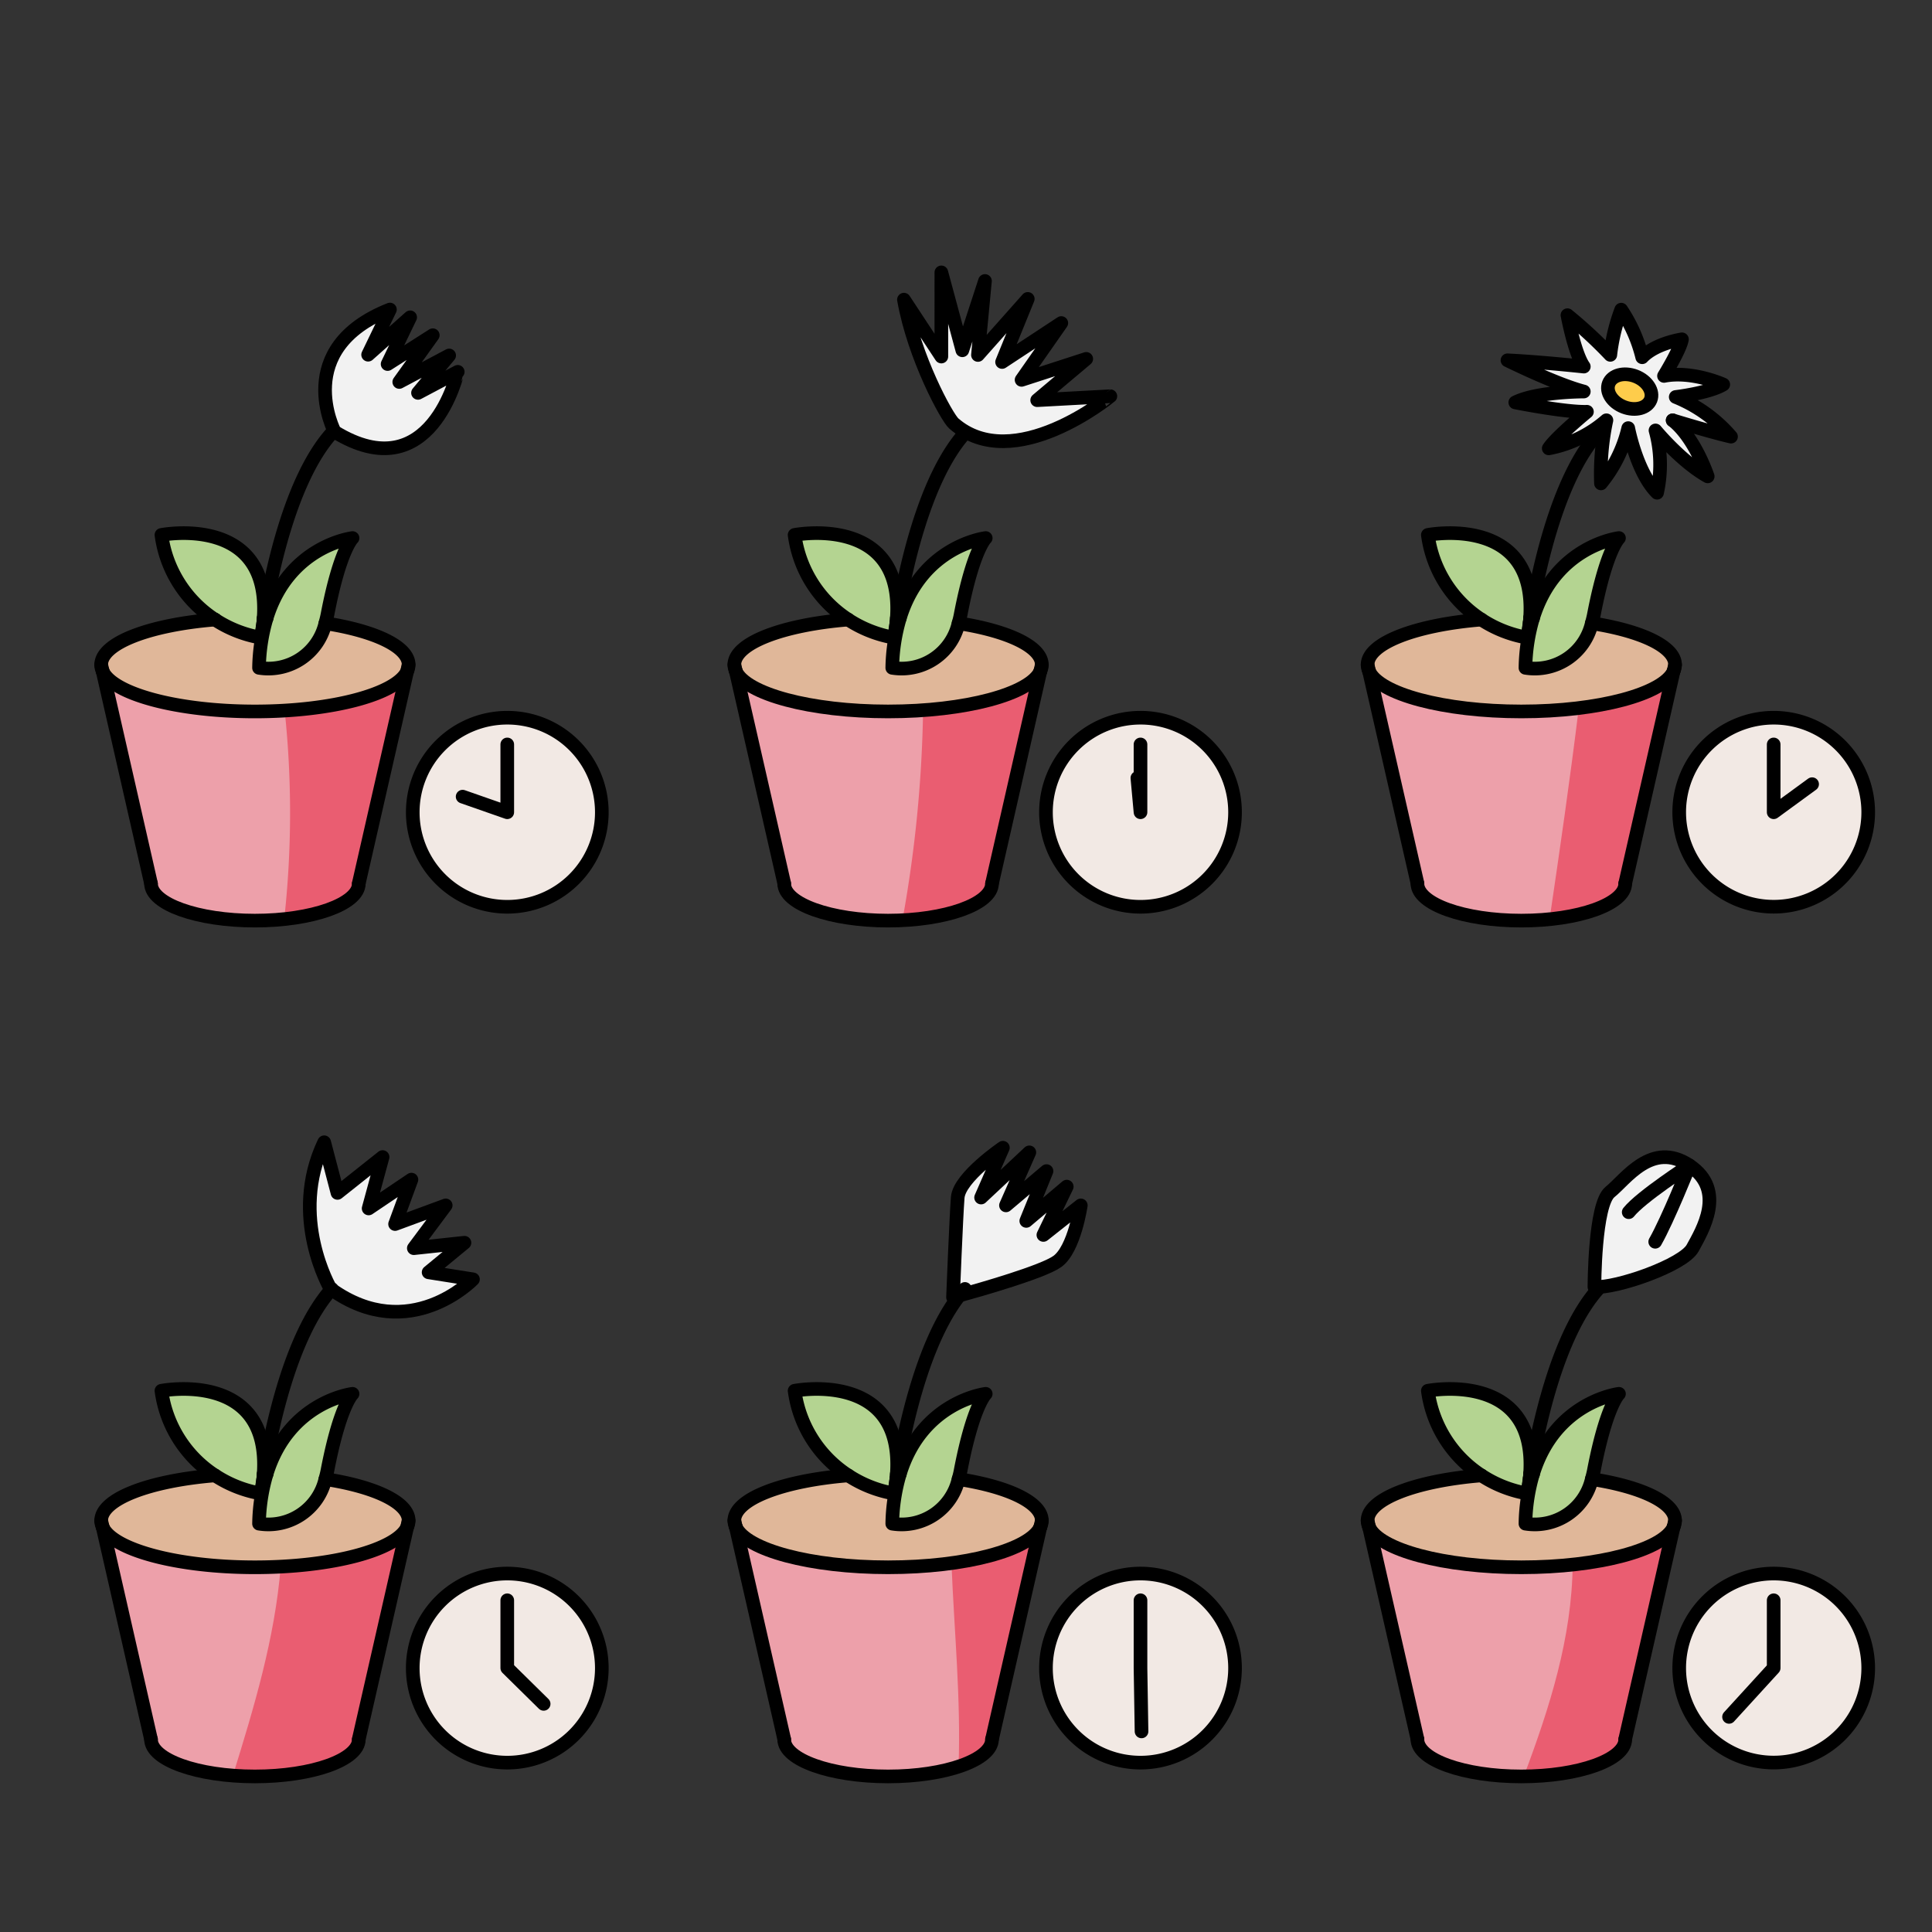 <svg id="Layer_1" data-name="Layer 1" xmlns="http://www.w3.org/2000/svg" width="100mm" height="100mm" viewBox="0 0 283.465 283.465">
  <rect x="0" y="0" width="283.465" height="283.465" fill="#333333" stroke="none"/>
  <g>
    <g>
      <path d="M48.626,189.174c-.05-.03-.09-.07-.14-.1,0,0-6.17-10.51-.92-21.48l1.95,7.43,6.62-5.26-2.05,7.54,6.28-4.23-2.4,6.52,7.43-2.74-4.68,6.28,7.43-.8-5.26,4.34,6.51,1.03S60.106,197.344,48.626,189.174Z" fill="#f2f2f2"/>
      <path d="M247.886,170.994c5.48,3.66,1.83,9.6.46,12.12s-11.21,5.94-14.41,5.71c0,0,0-12.11,2.29-13.94S242.356,167.3,247.886,170.994Z" fill="#f2f2f2"/>
      <path d="M140.766,190.074c-.59.17-.94.26-.94.26s.46-11.66.69-14.63,6.63-7.31,6.63-7.31l-3.2,7.31,7.08-6.63-3.43,7.78,5.95-5.03-2.97,7.31,5.94-5.03-3.43,7.09,5.49-4.34s-.92,6.4-3.43,8.22C153.046,186.6,143.766,189.244,140.766,190.074Z" fill="#f2f2f2"/>
      <path d="M260.236,105.3a13.865,13.865,0,1,1-13.86,13.87A13.87,13.87,0,0,1,260.236,105.3Z" fill="#f2e9e4"/>
      <path d="M260.236,230.874a13.865,13.865,0,1,1-13.86,13.86A13.868,13.868,0,0,1,260.236,230.874Z" fill="#f2e9e4"/>
      <path d="M245.426,61.674c3.31,2.64,5.13,8.22,5.13,8.22-3.89-2.17-7.66-6.74-7.66-6.74a19.01,19.01,0,0,1,.23,9.14c-2.98-2.97-4.23-9.48-4.23-9.48a20.017,20.017,0,0,1-4,8.11,37.407,37.407,0,0,1,.8-9.26,17.9,17.9,0,0,1-8.46,4.12c1.03-1.6,5.6-5.37,5.6-5.37-3.09.11-10.51-1.37-10.51-1.37,3.2-1.6,10.05-1.6,10.05-1.6-4-1.03-11.2-4.58-11.2-4.58,4.8.23,11.2.92,11.2.92-1.37-1.94-2.4-7.54-2.4-7.54a66.581,66.581,0,0,1,6.29,5.82,27.7,27.7,0,0,1,1.6-6.63,21.88,21.88,0,0,1,3.08,6.98c1.95-2.06,5.83-2.63,5.83-2.63-.23,1.48-2.63,5.37-2.63,5.37,4.12-.8,8.69,1.26,8.69,1.26-2.06,1.25-6.97,1.83-6.97,1.83a21.231,21.231,0,0,1,8.11,5.82C251.1,63.4,245.756,61.774,245.426,61.674Zm-3.24-3.02c.48-1.23-.51-2.77-2.2-3.44s-3.47-.19-3.95,1.05.5,2.78,2.2,3.44S241.7,59.894,242.186,58.654Z" fill="#f2f2f2"/>
      <path d="M245.766,97.534l-.22.95v.01c-1.53,3.32-10.94,5.89-22.34,5.89s-20.81-2.57-22.33-5.89v-.01l-.22-.95c0-3.18,7.08-5.85,16.69-6.63a17.79,17.79,0,0,0,6.78,2.66s.01-.05.02-.14c.14-.74.23-1.45.3-2.12a.22.22,0,0,1,.01-.08c.02-.17.05-.35.08-.54h.01c.13,0,.25,0,.38.01a27.006,27.006,0,0,0-1.11,7.29,8.579,8.579,0,0,0,9.73-6.54h.01C240.816,92.574,245.766,94.874,245.766,97.534Z" fill="#e0b799"/>
      <path d="M245.766,223.1l-.22.95v.01c-1.53,3.32-10.94,5.89-22.34,5.89s-20.81-2.57-22.33-5.89v-.01l-.22-.95c0-3.18,7.08-5.85,16.69-6.63h.01a17.778,17.778,0,0,0,6.77,2.66s.01-.05.02-.14c.14-.74.23-1.45.3-2.12a.22.22,0,0,1,.01-.08c.02-.17.05-.35.08-.54h.01c.13,0,.25,0,.38.01a27.006,27.006,0,0,0-1.11,7.29,8.579,8.579,0,0,0,9.73-6.54h.01C240.816,218.134,245.766,220.444,245.766,223.1Z" fill="#e0b799"/>
      <path d="M207.976,129.634l-7.1-31.14c1.52,3.32,10.94,5.89,22.33,5.89s20.81-2.57,22.34-5.89l-7.1,31.15h.01c-.02,3-6.84,5.43-15.25,5.43s-15.24-2.44-15.24-5.44Z" fill="#eda0aa"/>
      <path d="M245.546,224.064l-7.1,31.14h.01c0,3-6.83,5.44-15.25,5.44s-15.24-2.44-15.24-5.44h.01l-7.1-31.14c1.52,3.32,10.94,5.89,22.33,5.89S244.016,227.384,245.546,224.064Z" fill="#eda0aa"/>
      <path d="M239.986,55.214c1.69.67,2.68,2.21,2.2,3.44s-2.25,1.71-3.95,1.05-2.68-2.2-2.2-3.44S238.286,54.554,239.986,55.214Z" fill="#fecc4b"/>
      <path d="M224.926,90.694c3.28-10.68,12.61-11.75,12.61-11.75s-1.83,1.67-3.66,11.12c-.09.49-.21.95-.33,1.38a8.579,8.579,0,0,1-9.73,6.54A27.006,27.006,0,0,1,224.926,90.694Z" fill="#b4d491"/>
      <path d="M224.926,216.264c3.28-10.68,12.61-11.76,12.61-11.76s-1.83,1.68-3.66,11.13c-.09.49-.21.95-.33,1.38a8.579,8.579,0,0,1-9.73,6.54A27.006,27.006,0,0,1,224.926,216.264Z" fill="#b4d491"/>
      <path d="M217.346,90.9a17.57,17.57,0,0,1-7.85-12.42s16.05-3.13,15,12.2c-.01.18-.03.36-.04.54a.22.22,0,0,0-.01.08c-.17,1.09-.27,1.83-.3,2.12-.01.09-.02.14-.02.14A17.79,17.79,0,0,1,217.346,90.9Z" fill="#b4d491"/>
      <path d="M224.5,216.254c-.01.18-.03.36-.04.54a.22.22,0,0,0-.01.08c-.17,1.08-.27,1.83-.3,2.12-.01.09-.02.14-.02.14a17.778,17.778,0,0,1-6.77-2.66h-.01a17.57,17.57,0,0,1-7.85-12.42S225.546,200.924,224.5,216.254Z" fill="#b4d491"/>
      <path d="M167.336,105.3a13.865,13.865,0,1,1-13.87,13.87A13.87,13.87,0,0,1,167.336,105.3Z" fill="#f2e9e4"/>
      <path d="M167.336,230.874a13.865,13.865,0,1,1-13.87,13.86A13.868,13.868,0,0,1,167.336,230.874Z" fill="#f2e9e4"/>
      <path d="M152.176,58.714l10.74-.58s-14.17,11.66-22.97,4c-1.01-.87-5.83-9.71-7.32-18.17l5.49,8.35V39.964l3.08,11.43,3.32-10.17-1.03,10.86,7.31-8.23-3.77,9.26,8.69-5.72-5.83,8.34,9.49-3.08Z" fill="#f2f2f2"/>
      <path d="M152.856,97.534l-.22.95v.01c-1.52,3.32-10.94,5.89-22.34,5.89s-20.8-2.57-22.33-5.89v-.01l-.22-.95c0-3.18,7.08-5.85,16.69-6.63a17.85,17.85,0,0,0,6.78,2.66s.01-.05.02-.14c.14-.74.23-1.45.3-2.12a.22.22,0,0,1,.01-.08c.02-.17.05-.35.08-.54h.02c.13,0,.26,0,.38.01a27.006,27.006,0,0,0-1.11,7.29,8.567,8.567,0,0,0,9.72-6.54h.01C147.906,92.574,152.856,94.874,152.856,97.534Z" fill="#e0b799"/>
      <path d="M152.856,223.1l-.22.95v.01c-1.52,3.32-10.94,5.89-22.34,5.89s-20.8-2.57-22.33-5.89v-.01l-.22-.95c0-3.18,7.08-5.85,16.69-6.63h.01a17.778,17.778,0,0,0,6.77,2.66s.01-.05.02-.14c.14-.74.23-1.45.3-2.12a.22.22,0,0,1,.01-.08c.02-.17.05-.35.08-.54h.02c.13,0,.26,0,.38.01a27.006,27.006,0,0,0-1.11,7.29,8.567,8.567,0,0,0,9.72-6.54h.01C147.906,218.134,152.856,220.444,152.856,223.1Z" fill="#e0b799"/>
      <path d="M115.066,129.634l-7.1-31.14c1.53,3.32,10.94,5.89,22.33,5.89s20.82-2.57,22.34-5.89l-7.09,31.14v.01c-.02,3-6.83,5.43-15.25,5.43s-15.24-2.44-15.24-5.44Z" fill="#eda0aa"/>
      <path d="M152.636,224.064l-7.09,31.14c0,3-6.82,5.44-15.25,5.44-8.41,0-15.24-2.44-15.24-5.44h.01l-7.1-31.14c1.53,3.32,10.94,5.89,22.33,5.89S151.116,227.384,152.636,224.064Z" fill="#eda0aa"/>
      <path d="M144.626,78.944s-1.83,1.67-3.66,11.12a12.7,12.7,0,0,1-.33,1.38,8.567,8.567,0,0,1-9.72,6.54,27.006,27.006,0,0,1,1.11-7.29C135.3,80.014,144.626,78.944,144.626,78.944Z" fill="#b4d491"/>
      <path d="M144.626,204.5s-1.83,1.68-3.66,11.13a12.7,12.7,0,0,1-.33,1.38,8.567,8.567,0,0,1-9.72,6.54,27.006,27.006,0,0,1,1.11-7.29C135.3,205.584,144.626,204.5,144.626,204.5Z" fill="#b4d491"/>
      <path d="M124.436,90.9a17.57,17.57,0,0,1-7.85-12.42s16.05-3.13,15,12.2c-.01.18-.03.36-.04.54a.22.22,0,0,0-.01.08c-.17,1.09-.27,1.83-.3,2.12-.01.09-.02.14-.02.14A17.85,17.85,0,0,1,124.436,90.9Z" fill="#b4d491"/>
      <path d="M131.586,216.254c-.01.18-.03.36-.04.54a.22.22,0,0,0-.01.08c-.17,1.08-.27,1.83-.3,2.12-.01.09-.02.14-.02.14a17.778,17.778,0,0,1-6.77-2.66h-.01a17.57,17.57,0,0,1-7.85-12.42S132.636,200.924,131.586,216.254Z" fill="#b4d491"/>
      <path d="M74.426,105.3a13.865,13.865,0,1,1-13.87,13.87A13.87,13.87,0,0,1,74.426,105.3Z" fill="#f2e9e4"/>
      <path d="M74.426,230.874a13.865,13.865,0,1,1-13.87,13.86A13.868,13.868,0,0,1,74.426,230.874Z" fill="#f2e9e4"/>
      <path d="M61.326,57.644l5.83-3.09s-3.89,17.49-18.06,8.8c0,0-6.4-12.23,8.11-17.94l-3.2,6.63,6.17-5.49-3.31,6.86,6.63-4.23-4.92,6.86,7.32-3.89Z" fill="#f2f2f2"/>
      <path d="M59.726,98.524c-1.58,3.31-10.96,5.86-22.33,5.86-11.39,0-20.81-2.57-22.33-5.89v-.01l-.22-.95c0-3.18,7.08-5.85,16.68-6.63h.01a17.79,17.79,0,0,0,6.78,2.66s.01-.05.02-.14c.14-.74.23-1.45.3-2.12a.22.22,0,0,1,.01-.08c.02-.17.05-.35.08-.54h.01c.13,0,.25,0,.38.01a27.006,27.006,0,0,0-1.11,7.29,8.579,8.579,0,0,0,9.73-6.54h.01c7.26,1.13,12.21,3.43,12.21,6.09a2.394,2.394,0,0,1-.22.96C59.736,98.5,59.726,98.514,59.726,98.524Z" fill="#e0b799"/>
      <path d="M59.726,224.094c-1.58,3.31-10.96,5.86-22.33,5.86-11.39,0-20.81-2.57-22.33-5.89v-.01l-.22-.95c0-3.18,7.08-5.85,16.68-6.63h.02a17.778,17.778,0,0,0,6.77,2.66s.01-.05.02-.14c.14-.74.23-1.45.3-2.12a.22.22,0,0,1,.01-.08c.02-.17.05-.35.08-.54h.01c.13,0,.25,0,.38.01a27.006,27.006,0,0,0-1.11,7.29,8.579,8.579,0,0,0,9.73-6.54h.01c7.26,1.12,12.21,3.43,12.21,6.09a2.394,2.394,0,0,1-.22.96C59.736,224.074,59.726,224.084,59.726,224.094Z" fill="#e0b799"/>
      <path d="M59.726,98.524l-7.09,31.12h.01c-.02,3-6.84,5.43-15.25,5.43s-15.22-2.43-15.24-5.43v-.01l-7.09-31.14c1.52,3.32,10.94,5.89,22.33,5.89C48.766,104.384,58.146,101.834,59.726,98.524Z" fill="#eda0aa"/>
      <path d="M59.726,224.094l-7.09,31.11h.01c0,3-6.83,5.44-15.25,5.44s-15.24-2.44-15.24-5.44l-7.09-31.14c1.52,3.32,10.94,5.89,22.33,5.89C48.766,229.954,58.146,227.4,59.726,224.094Z" fill="#eda0aa"/>
      <path d="M39.116,90.694c3.28-10.68,12.61-11.75,12.61-11.75s-1.83,1.67-3.66,11.12c-.09.49-.21.95-.33,1.38a8.579,8.579,0,0,1-9.73,6.54A27.006,27.006,0,0,1,39.116,90.694Z" fill="#b4d491"/>
      <path d="M39.116,216.264c3.28-10.68,12.61-11.76,12.61-11.76s-1.83,1.68-3.66,11.13c-.09.49-.21.95-.33,1.38a8.579,8.579,0,0,1-9.73,6.54A27.006,27.006,0,0,1,39.116,216.264Z" fill="#b4d491"/>
      <path d="M38.686,90.684c-.01.18-.03.36-.04.54a.22.22,0,0,0-.01.08c-.17,1.09-.27,1.83-.3,2.12-.01.09-.02.14-.02.14a17.79,17.79,0,0,1-6.78-2.66h-.01a17.584,17.584,0,0,1-7.84-12.42S39.736,75.354,38.686,90.684Z" fill="#b4d491"/>
      <path d="M38.686,216.254c-.01.18-.03.36-.04.54a.22.22,0,0,0-.01.08c-.17,1.08-.27,1.83-.3,2.12-.01.09-.02.14-.02.14a17.778,17.778,0,0,1-6.77-2.66h-.01a17.57,17.57,0,0,1-7.85-12.42S39.736,200.924,38.686,216.254Z" fill="#b4d491"/>
    </g>
    <g>
      <path d="M48.626,189.174c-.05-.03-.09-.07-.14-.1,0,0-6.17-10.51-.92-21.48l1.95,7.43,6.62-5.26-2.05,7.54,6.28-4.23-2.4,6.52,7.43-2.74-4.68,6.28,7.43-.8-5.26,4.34,6.51,1.03S60.106,197.344,48.626,189.174Z" fill="#f2f2f2"/>
      <path d="M247.886,170.994c5.48,3.66,1.83,9.6.46,12.12s-11.21,5.94-14.41,5.71c0,0,0-12.11,2.29-13.94S242.356,167.3,247.886,170.994Z" fill="#f2f2f2"/>
      <path d="M140.766,190.074c-.59.17-.94.26-.94.26s.46-11.66.69-14.63,6.63-7.31,6.63-7.31l-3.2,7.31,7.08-6.63-3.43,7.78,5.95-5.03-2.97,7.31,5.94-5.03-3.43,7.09,5.49-4.34s-.92,6.4-3.43,8.22C153.046,186.6,143.766,189.244,140.766,190.074Z" fill="#f2f2f2"/>
      <path d="M260.236,105.3a13.865,13.865,0,1,1-13.86,13.87A13.87,13.87,0,0,1,260.236,105.3Z" fill="#f2e9e4"/>
      <path d="M260.236,230.874a13.865,13.865,0,1,1-13.86,13.86A13.868,13.868,0,0,1,260.236,230.874Z" fill="#f2e9e4"/>
      <path d="M245.426,61.674c3.31,2.64,5.13,8.22,5.13,8.22-3.89-2.17-7.66-6.74-7.66-6.74a19.01,19.01,0,0,1,.23,9.14c-2.98-2.97-4.23-9.48-4.23-9.48a20.017,20.017,0,0,1-4,8.11,37.407,37.407,0,0,1,.8-9.26,17.9,17.9,0,0,1-8.46,4.12c1.03-1.6,5.6-5.37,5.6-5.37-3.09.11-10.51-1.37-10.51-1.37,3.2-1.6,10.05-1.6,10.05-1.6-4-1.03-11.2-4.58-11.2-4.58,4.8.23,11.2.92,11.2.92-1.37-1.94-2.4-7.54-2.4-7.54a66.581,66.581,0,0,1,6.29,5.82,27.7,27.7,0,0,1,1.6-6.63,21.88,21.88,0,0,1,3.08,6.98c1.95-2.06,5.83-2.63,5.83-2.63-.23,1.48-2.63,5.37-2.63,5.37,4.12-.8,8.69,1.26,8.69,1.26-2.06,1.25-6.97,1.83-6.97,1.83a21.231,21.231,0,0,1,8.11,5.82C251.1,63.4,245.756,61.774,245.426,61.674Zm-3.24-3.02c.48-1.23-.51-2.77-2.2-3.44s-3.47-.19-3.95,1.05.5,2.78,2.2,3.44S241.7,59.894,242.186,58.654Z" fill="#f2f2f2"/>
      <path d="M245.766,97.534l-.22.95v.01c-1.53,3.32-10.94,5.89-22.34,5.89s-20.81-2.57-22.33-5.89v-.01l-.22-.95c0-3.18,7.08-5.85,16.69-6.63a17.79,17.79,0,0,0,6.78,2.66s.01-.05.02-.14c.14-.74.23-1.45.3-2.12a.22.22,0,0,1,.01-.08c.02-.17.05-.35.08-.54h.01c.13,0,.25,0,.38.01a27.006,27.006,0,0,0-1.11,7.29,8.579,8.579,0,0,0,9.73-6.54h.01C240.816,92.574,245.766,94.874,245.766,97.534Z" fill="#e0b799"/>
      <path d="M245.766,223.1l-.22.95v.01c-1.53,3.32-10.94,5.89-22.34,5.89s-20.81-2.57-22.33-5.89v-.01l-.22-.95c0-3.18,7.08-5.85,16.69-6.63h.01a17.778,17.778,0,0,0,6.77,2.66s.01-.05.02-.14c.14-.74.23-1.45.3-2.12a.22.22,0,0,1,.01-.08c.02-.17.05-.35.08-.54h.01c.13,0,.25,0,.38.01a27.006,27.006,0,0,0-1.11,7.29,8.579,8.579,0,0,0,9.73-6.54h.01C240.816,218.134,245.766,220.444,245.766,223.1Z" fill="#e0b799"/>
      <path d="M223.206,104.384c-11.39,0-20.811-2.57-22.331-5.89l7.1,31.14h-.01c0,3,6.82,5.44,15.24,5.44a41.444,41.444,0,0,0,4.148-.209c1.528-10.327,3.02-20.654,4.284-30.981A69.572,69.572,0,0,1,223.206,104.384Z" fill="#eda0aa"/>
      <path d="M245.546,98.494c-1.13,2.451-6.56,4.489-13.908,5.39-1.264,10.327-2.756,20.654-4.284,30.981,6.392-.645,11.085-2.735,11.1-5.221h-.01Z" fill="#ea5d71"/>
      <path d="M223.206,229.954c-11.39,0-20.811-2.57-22.331-5.89l7.1,31.14h-.01c0,3,6.82,5.44,15.24,5.44.123,0,.242-.006.364-.007,3.827-10.163,7.063-20.346,7.179-31.082A70.475,70.475,0,0,1,223.206,229.954Z" fill="#eda0aa"/>
      <path d="M245.546,224.064c-1.175,2.548-7,4.65-14.8,5.491-.116,10.736-3.352,20.919-7.179,31.082,8.25-.07,14.886-2.477,14.886-5.433h-.01Z" fill="#ea5d71"/>
      <path d="M239.986,55.214c1.69.67,2.68,2.21,2.2,3.44s-2.25,1.71-3.95,1.05-2.68-2.2-2.2-3.44S238.286,54.554,239.986,55.214Z" fill="#fecc4b"/>
      <path d="M224.926,90.694c3.28-10.68,12.61-11.75,12.61-11.75s-1.83,1.67-3.66,11.12c-.09.49-.21.95-.33,1.38a8.579,8.579,0,0,1-9.73,6.54A27.006,27.006,0,0,1,224.926,90.694Z" fill="#b4d491"/>
      <path d="M224.926,216.264c3.28-10.68,12.61-11.76,12.61-11.76s-1.83,1.68-3.66,11.13c-.09.49-.21.95-.33,1.38a8.579,8.579,0,0,1-9.73,6.54A27.006,27.006,0,0,1,224.926,216.264Z" fill="#b4d491"/>
      <path d="M217.346,90.9a17.57,17.57,0,0,1-7.85-12.42s16.05-3.13,15,12.2c-.01.18-.03.36-.04.54a.22.22,0,0,0-.01.08c-.17,1.09-.27,1.83-.3,2.12-.01.09-.02.14-.02.14A17.79,17.79,0,0,1,217.346,90.9Z" fill="#b4d491"/>
      <path d="M224.5,216.254c-.01.18-.03.36-.04.54a.22.22,0,0,0-.01.08c-.17,1.08-.27,1.83-.3,2.12-.01.09-.02.14-.02.14a17.778,17.778,0,0,1-6.77-2.66h-.01a17.57,17.57,0,0,1-7.85-12.42S225.546,200.924,224.5,216.254Z" fill="#b4d491"/>
      <path d="M167.336,105.3a13.865,13.865,0,1,1-13.87,13.87A13.87,13.87,0,0,1,167.336,105.3Z" fill="#f2e9e4"/>
      <path d="M167.336,230.874a13.865,13.865,0,1,1-13.87,13.86A13.868,13.868,0,0,1,167.336,230.874Z" fill="#f2e9e4"/>
      <path d="M152.176,58.714l10.74-.58s-14.17,11.66-22.97,4c-1.01-.87-5.83-9.71-7.32-18.17l5.49,8.35V39.964l3.08,11.43,3.32-10.17-1.03,10.86,7.31-8.23-3.77,9.26,8.69-5.72-5.83,8.34,9.49-3.08Z" fill="#f2f2f2"/>
      <path d="M152.856,97.534l-.22.95v.01c-1.52,3.32-10.94,5.89-22.34,5.89s-20.8-2.57-22.33-5.89v-.01l-.22-.95c0-3.18,7.08-5.85,16.69-6.63a17.85,17.85,0,0,0,6.78,2.66s.01-.05.02-.14c.14-.74.23-1.45.3-2.12a.22.22,0,0,1,.01-.08c.02-.17.05-.35.08-.54h.02c.13,0,.26,0,.38.01a27.006,27.006,0,0,0-1.11,7.29,8.567,8.567,0,0,0,9.72-6.54h.01C147.906,92.574,152.856,94.874,152.856,97.534Z" fill="#e0b799"/>
      <path d="M152.856,223.1l-.22.95v.01c-1.52,3.32-10.94,5.89-22.34,5.89s-20.8-2.57-22.33-5.89v-.01l-.22-.95c0-3.18,7.08-5.85,16.69-6.63h.01a17.778,17.778,0,0,0,6.77,2.66s.01-.05.02-.14c.14-.74.23-1.45.3-2.12a.22.22,0,0,1,.01-.08c.02-.17.05-.35.08-.54h.02c.13,0,.26,0,.38.01a27.006,27.006,0,0,0-1.11,7.29,8.567,8.567,0,0,0,9.72-6.54h.01C147.906,218.134,152.856,220.444,152.856,223.1Z" fill="#e0b799"/>
      <path d="M135.436,104.2c-1.654.117-3.369.186-5.14.186-11.39,0-20.8-2.57-22.33-5.89l7.1,31.14h-.011c0,3,6.83,5.44,15.241,5.44.716,0,1.415-.024,2.106-.058A187.448,187.448,0,0,0,135.436,104.2Z" fill="#eda0aa"/>
      <path d="M135.436,104.2a187.448,187.448,0,0,1-3.034,30.818c7.418-.366,13.125-2.627,13.144-5.372v-.01l7.089-31.14C151.352,101.3,144.424,103.56,135.436,104.2Z" fill="#ea5d71"/>
      <path d="M139.6,229.339a68.691,68.691,0,0,1-9.306.615c-11.39,0-20.8-2.57-22.33-5.89l7.1,31.14h-.011c0,3,6.83,5.44,15.241,5.44a34.031,34.031,0,0,0,10.349-1.454C141,249.068,140,239.376,139.6,229.339Z" fill="#eda0aa"/>
      <path d="M139.6,229.339c.4,10.037,1.393,19.729,1.043,29.851,3.008-.994,4.9-2.411,4.9-3.986l7.089-31.14C151.559,226.416,146.506,228.387,139.6,229.339Z" fill="#ea5d71"/>
      <path d="M144.626,78.944s-1.83,1.67-3.66,11.12a12.7,12.7,0,0,1-.33,1.38,8.567,8.567,0,0,1-9.72,6.54,27.006,27.006,0,0,1,1.11-7.29C135.3,80.014,144.626,78.944,144.626,78.944Z" fill="#b4d491"/>
      <path d="M144.626,204.5s-1.83,1.68-3.66,11.13a12.7,12.7,0,0,1-.33,1.38,8.567,8.567,0,0,1-9.72,6.54,27.006,27.006,0,0,1,1.11-7.29C135.3,205.584,144.626,204.5,144.626,204.5Z" fill="#b4d491"/>
      <path d="M124.436,90.9a17.57,17.57,0,0,1-7.85-12.42s16.05-3.13,15,12.2c-.01.18-.03.36-.04.54a.22.22,0,0,0-.01.08c-.17,1.09-.27,1.83-.3,2.12-.01.09-.02.14-.02.14A17.85,17.85,0,0,1,124.436,90.9Z" fill="#b4d491"/>
      <path d="M131.586,216.254c-.01.18-.03.36-.04.54a.22.22,0,0,0-.01.08c-.17,1.08-.27,1.83-.3,2.12-.01.09-.02.14-.02.14a17.778,17.778,0,0,1-6.77-2.66h-.01a17.57,17.57,0,0,1-7.85-12.42S132.636,200.924,131.586,216.254Z" fill="#b4d491"/>
      <path d="M74.426,105.3a13.865,13.865,0,1,1-13.87,13.87A13.87,13.87,0,0,1,74.426,105.3Z" fill="#f2e9e4"/>
      <path d="M74.426,230.874a13.865,13.865,0,1,1-13.87,13.86A13.868,13.868,0,0,1,74.426,230.874Z" fill="#f2e9e4"/>
      <path d="M61.326,57.644l5.83-3.09s-3.89,17.49-18.06,8.8c0,0-6.4-12.23,8.11-17.94l-3.2,6.63,6.17-5.49-3.31,6.86,6.63-4.23-4.92,6.86,7.32-3.89Z" fill="#f2f2f2"/>
      <path d="M59.726,98.524c-1.58,3.31-10.96,5.86-22.33,5.86-11.39,0-20.81-2.57-22.33-5.89v-.01l-.22-.95c0-3.18,7.08-5.85,16.68-6.63h.01a17.79,17.79,0,0,0,6.78,2.66s.01-.05.02-.14c.14-.74.23-1.45.3-2.12a.22.22,0,0,1,.01-.08c.02-.17.05-.35.08-.54h.01c.13,0,.25,0,.38.01a27.006,27.006,0,0,0-1.11,7.29,8.579,8.579,0,0,0,9.73-6.54h.01c7.26,1.13,12.21,3.43,12.21,6.09a2.394,2.394,0,0,1-.22.96C59.736,98.5,59.726,98.514,59.726,98.524Z" fill="#e0b799"/>
      <path d="M59.726,224.094c-1.58,3.31-10.96,5.86-22.33,5.86-11.39,0-20.81-2.57-22.33-5.89v-.01l-.22-.95c0-3.18,7.08-5.85,16.68-6.63h.02a17.778,17.778,0,0,0,6.77,2.66s.01-.05.02-.14c.14-.74.23-1.45.3-2.12a.22.22,0,0,1,.01-.08c.02-.17.05-.35.08-.54h.01c.13,0,.25,0,.38.01a27.006,27.006,0,0,0-1.11,7.29,8.579,8.579,0,0,0,9.73-6.54h.01c7.26,1.12,12.21,3.43,12.21,6.09a2.394,2.394,0,0,1-.22.96C59.736,224.074,59.726,224.084,59.726,224.094Z" fill="#e0b799"/>
      <path d="M41.767,104.253c-1.415.084-2.874.131-4.372.131-11.389,0-20.809-2.57-22.329-5.89l7.09,31.14v.01c.02,3,6.83,5.43,15.239,5.43a41.171,41.171,0,0,0,4.306-.224A142.13,142.13,0,0,0,41.767,104.253Z" fill="#eda0aa"/>
      <path d="M59.726,98.524c-1.372,2.874-8.629,5.173-17.959,5.729a142.13,142.13,0,0,1-.066,30.6c6.313-.662,10.928-2.74,10.944-5.206h-.01Z" fill="#ea5d71"/>
      <path d="M37.4,229.954c-11.389,0-20.809-2.57-22.329-5.89l7.09,31.14c0,2.6,5.142,4.784,12.007,5.314,3.11-10.036,6.16-20.1,7.022-30.665C39.952,229.917,38.689,229.954,37.4,229.954Z" fill="#eda0aa"/>
      <path d="M59.726,224.094c-1.4,2.933-8.932,5.266-18.541,5.759-.862,10.56-3.912,20.629-7.022,30.665,1.043.081,2.122.126,3.232.126,8.421,0,15.25-2.44,15.25-5.44h-.01Z" fill="#ea5d71"/>
      <path d="M39.116,90.694c3.28-10.68,12.61-11.75,12.61-11.75s-1.83,1.67-3.66,11.12c-.09.49-.21.95-.33,1.38a8.579,8.579,0,0,1-9.73,6.54A27.006,27.006,0,0,1,39.116,90.694Z" fill="#b4d491"/>
      <path d="M39.116,216.264c3.28-10.68,12.61-11.76,12.61-11.76s-1.83,1.68-3.66,11.13c-.09.49-.21.95-.33,1.38a8.579,8.579,0,0,1-9.73,6.54A27.006,27.006,0,0,1,39.116,216.264Z" fill="#b4d491"/>
      <path d="M38.686,90.684c-.01.18-.03.36-.04.54a.22.22,0,0,0-.01.08c-.17,1.09-.27,1.83-.3,2.12-.01.09-.02.14-.02.14a17.79,17.79,0,0,1-6.78-2.66h-.01a17.584,17.584,0,0,1-7.84-12.42S39.736,75.354,38.686,90.684Z" fill="#b4d491"/>
      <path d="M38.686,216.254c-.01.18-.03.36-.04.54a.22.22,0,0,0-.01.08c-.17,1.08-.27,1.83-.3,2.12-.01.09-.02.14-.02.14a17.778,17.778,0,0,1-6.77-2.66h-.01a17.57,17.57,0,0,1-7.85-12.42S39.736,200.924,38.686,216.254Z" fill="#b4d491"/>
    </g>
    <g>
      <path d="M38.676,216.254h.06c.13,0,.25,0,.38.01h.01" fill="none" stroke="#000" stroke-linecap="round" stroke-linejoin="round" stroke-width="2"/>
      <path d="M15.066,224.054a2.2,2.2,0,0,1-.22-.95c0-3.18,7.08-5.85,16.68-6.63h.01" fill="none" stroke="#000" stroke-linecap="round" stroke-linejoin="round" stroke-width="2"/>
      <path d="M47.746,217.014c7.26,1.12,12.21,3.43,12.21,6.09a2.394,2.394,0,0,1-.22.96c0,.01-.01.02-.01.03-1.58,3.31-10.96,5.86-22.33,5.86-11.39,0-20.81-2.57-22.33-5.89" fill="none" stroke="#000" stroke-linecap="round" stroke-linejoin="round" stroke-width="2"/>
      <path d="M22.156,255.2c0,3,6.82,5.44,15.24,5.44s15.25-2.44,15.25-5.44" fill="none" stroke="#000" stroke-linecap="round" stroke-linejoin="round" stroke-width="2"/>
      <polyline points="52.636 255.204 59.726 224.094 59.946 223.104" fill="none" stroke="#000" stroke-linecap="round" stroke-linejoin="round" stroke-width="2"/>
      <polyline points="14.846 223.104 15.066 224.054 15.066 224.064 22.156 255.204" fill="none" stroke="#000" stroke-linecap="round" stroke-linejoin="round" stroke-width="2"/>
      <path d="M88.3,244.734a13.87,13.87,0,1,1-13.87-13.86A13.87,13.87,0,0,1,88.3,244.734Z" fill="none" stroke="#000" stroke-linecap="round" stroke-linejoin="round" stroke-width="2"/>
      <polyline points="74.426 234.794 74.426 244.734 79.766 249.994" fill="none" stroke="#000" stroke-linecap="round" stroke-linejoin="round" stroke-width="2"/>
      <path d="M39.116,216.264a27.006,27.006,0,0,0-1.11,7.29,8.579,8.579,0,0,0,9.73-6.54c.12-.43.24-.89.33-1.38,1.83-9.45,3.66-11.13,3.66-11.13S42.4,205.584,39.116,216.264Z" fill="none" stroke="#000" stroke-linecap="round" stroke-linejoin="round" stroke-width="2"/>
      <path d="M38.636,216.874c-.07.67-.16,1.38-.3,2.12" fill="none" stroke="#000" stroke-linecap="round" stroke-linejoin="round" stroke-width="2"/>
      <path d="M38.316,219.134a17.778,17.778,0,0,1-6.77-2.66h-.01a17.57,17.57,0,0,1-7.85-12.42s16.05-3.13,15,12.2c-.01.18-.03.36-.04.54" fill="none" stroke="#000" stroke-linecap="round" stroke-linejoin="round" stroke-width="2"/>
      <path d="M38.316,219.134s.01-.05.02-.14c.03-.29.13-1.04.3-2.12a.22.22,0,0,1,.01-.08c.02-.17.05-.35.08-.54.97-6.07,3.8-20.22,9.9-27.08.02-.02.03-.04.05-.06" fill="none" stroke="#000" stroke-linecap="round" stroke-linejoin="round" stroke-width="2"/>
      <path d="M131.576,216.254h.07c.13,0,.26,0,.38.01" fill="none" stroke="#000" stroke-linecap="round" stroke-linejoin="round" stroke-width="2"/>
      <path d="M107.966,224.054a2.348,2.348,0,0,1-.22-.95c0-3.18,7.08-5.85,16.69-6.63" fill="none" stroke="#000" stroke-linecap="round" stroke-linejoin="round" stroke-width="2"/>
      <path d="M152.636,224.064c-1.52,3.32-10.94,5.89-22.34,5.89s-20.8-2.57-22.33-5.89" fill="none" stroke="#000" stroke-linecap="round" stroke-linejoin="round" stroke-width="2"/>
      <path d="M140.646,217.014c7.26,1.12,12.21,3.43,12.21,6.09a2.2,2.2,0,0,1-.22.95" fill="none" stroke="#000" stroke-linecap="round" stroke-linejoin="round" stroke-width="2"/>
      <path d="M115.056,255.2c0,3,6.83,5.44,15.24,5.44,8.43,0,15.25-2.44,15.25-5.44" fill="none" stroke="#000" stroke-linecap="round" stroke-linejoin="round" stroke-width="2"/>
      <polyline points="145.546 255.204 152.636 224.064 152.636 224.054 152.856 223.104" fill="none" stroke="#000" stroke-linecap="round" stroke-linejoin="round" stroke-width="2"/>
      <polyline points="107.746 223.104 107.966 224.054 107.966 224.064 115.066 255.204" fill="none" stroke="#000" stroke-linecap="round" stroke-linejoin="round" stroke-width="2"/>
      <path d="M181.206,244.734a13.87,13.87,0,1,1-13.87-13.86A13.87,13.87,0,0,1,181.206,244.734Z" fill="none" stroke="#000" stroke-linecap="round" stroke-linejoin="round" stroke-width="2"/>
      <polyline points="167.336 234.794 167.336 244.734 167.486 254.034" fill="none" stroke="#000" stroke-linecap="round" stroke-linejoin="round" stroke-width="2"/>
      <path d="M132.026,216.264a27.006,27.006,0,0,0-1.11,7.29,8.567,8.567,0,0,0,9.72-6.54,12.7,12.7,0,0,0,.33-1.38c1.83-9.45,3.66-11.13,3.66-11.13S135.3,205.584,132.026,216.264Z" fill="none" stroke="#000" stroke-linecap="round" stroke-linejoin="round" stroke-width="2"/>
      <path d="M131.536,216.874c-.07.67-.16,1.38-.3,2.12" fill="none" stroke="#000" stroke-linecap="round" stroke-linejoin="round" stroke-width="2"/>
      <path d="M131.216,219.134a17.778,17.778,0,0,1-6.77-2.66h-.01a17.57,17.57,0,0,1-7.85-12.42s16.05-3.13,15,12.2c-.01.18-.03.36-.04.54" fill="none" stroke="#000" stroke-linecap="round" stroke-linejoin="round" stroke-width="2"/>
      <path d="M131.216,219.134s.01-.05.02-.14c.03-.29.13-1.04.3-2.12a.22.22,0,0,1,.01-.08c.02-.17.05-.35.08-.54.93-5.82,3.57-19.05,9.14-26.18q.405-.5.81-.96" fill="none" stroke="#000" stroke-linecap="round" stroke-linejoin="round" stroke-width="2"/>
      <path d="M224.486,216.254h.06c.13,0,.25,0,.38.01h.01" fill="none" stroke="#000" stroke-linecap="round" stroke-linejoin="round" stroke-width="2"/>
      <path d="M200.876,224.054a2.348,2.348,0,0,1-.22-.95c0-3.18,7.08-5.85,16.69-6.63" fill="none" stroke="#000" stroke-linecap="round" stroke-linejoin="round" stroke-width="2"/>
      <path d="M245.546,224.064c-1.53,3.32-10.94,5.89-22.34,5.89s-20.81-2.57-22.33-5.89" fill="none" stroke="#000" stroke-linecap="round" stroke-linejoin="round" stroke-width="2"/>
      <path d="M233.556,217.014c7.26,1.12,12.21,3.43,12.21,6.09a2.348,2.348,0,0,1-.22.95" fill="none" stroke="#000" stroke-linecap="round" stroke-linejoin="round" stroke-width="2"/>
      <path d="M207.966,255.2c0,3,6.82,5.44,15.24,5.44s15.25-2.44,15.25-5.44" fill="none" stroke="#000" stroke-linecap="round" stroke-linejoin="round" stroke-width="2"/>
      <polyline points="238.446 255.204 245.546 224.064 245.546 224.054 245.766 223.104" fill="none" stroke="#000" stroke-linecap="round" stroke-linejoin="round" stroke-width="2"/>
      <polyline points="200.656 223.104 200.876 224.054 200.876 224.064 207.976 255.204" fill="none" stroke="#000" stroke-linecap="round" stroke-linejoin="round" stroke-width="2"/>
      <path d="M274.106,244.734a13.865,13.865,0,1,1-13.87-13.86A13.87,13.87,0,0,1,274.106,244.734Z" fill="none" stroke="#000" stroke-linecap="round" stroke-linejoin="round" stroke-width="2"/>
      <polyline points="260.236 234.794 260.236 244.734 253.686 251.904" fill="none" stroke="#000" stroke-linecap="round" stroke-linejoin="round" stroke-width="2"/>
      <path d="M224.926,216.264a27.006,27.006,0,0,0-1.11,7.29,8.579,8.579,0,0,0,9.73-6.54c.12-.43.24-.89.33-1.38,1.83-9.45,3.66-11.13,3.66-11.13S228.206,205.584,224.926,216.264Z" fill="none" stroke="#000" stroke-linecap="round" stroke-linejoin="round" stroke-width="2"/>
      <path d="M224.446,216.874c-.07.67-.16,1.38-.3,2.12" fill="none" stroke="#000" stroke-linecap="round" stroke-linejoin="round" stroke-width="2"/>
      <path d="M224.126,219.134a17.778,17.778,0,0,1-6.77-2.66h-.01a17.57,17.57,0,0,1-7.85-12.42s16.05-3.13,15,12.2c-.01.18-.03.36-.04.54" fill="none" stroke="#000" stroke-linecap="round" stroke-linejoin="round" stroke-width="2"/>
      <path d="M224.126,219.134s.01-.05.02-.14c.03-.29.13-1.04.3-2.12a.22.22,0,0,1,.01-.08c.02-.17.05-.35.08-.54.98-6.09,3.83-20.3,9.95-27.14" fill="none" stroke="#000" stroke-linecap="round" stroke-linejoin="round" stroke-width="2"/>
      <path d="M38.676,90.684h.06c.13,0,.25,0,.38.01h.01" fill="none" stroke="#000" stroke-linecap="round" stroke-linejoin="round" stroke-width="2"/>
      <path d="M31.536,90.9h.01" fill="none" stroke="#000" stroke-linecap="round" stroke-linejoin="round" stroke-width="2"/>
      <path d="M15.066,98.484a2.2,2.2,0,0,1-.22-.95c0-3.18,7.08-5.85,16.68-6.63" fill="none" stroke="#000" stroke-linecap="round" stroke-linejoin="round" stroke-width="2"/>
      <path d="M47.746,91.444c7.26,1.13,12.21,3.43,12.21,6.09a2.394,2.394,0,0,1-.22.96c0,.01-.01.02-.01.03-1.58,3.31-10.96,5.86-22.33,5.86-11.39,0-20.81-2.57-22.33-5.89" fill="none" stroke="#000" stroke-linecap="round" stroke-linejoin="round" stroke-width="2"/>
      <path d="M22.156,129.644c.02,3,6.83,5.43,15.24,5.43s15.23-2.43,15.25-5.43v-.01" fill="none" stroke="#000" stroke-linecap="round" stroke-linejoin="round" stroke-width="2"/>
      <polyline points="52.636 129.644 59.726 98.524 59.946 97.534" fill="none" stroke="#000" stroke-linecap="round" stroke-linejoin="round" stroke-width="2"/>
      <polyline points="14.846 97.534 15.066 98.484 15.066 98.494 22.156 129.634 22.156 129.644" fill="none" stroke="#000" stroke-linecap="round" stroke-linejoin="round" stroke-width="2"/>
      <path d="M88.3,119.174a13.87,13.87,0,1,1-13.87-13.87A13.868,13.868,0,0,1,88.3,119.174Z" fill="none" stroke="#000" stroke-linecap="round" stroke-linejoin="round" stroke-width="2"/>
      <polyline points="74.426 109.224 74.426 119.174 67.876 116.884" fill="none" stroke="#000" stroke-linecap="round" stroke-linejoin="round" stroke-width="2"/>
      <path d="M39.116,90.694a27.006,27.006,0,0,0-1.11,7.29,8.579,8.579,0,0,0,9.73-6.54c.12-.43.24-.89.33-1.38,1.83-9.45,3.66-11.12,3.66-11.12S42.4,80.014,39.116,90.694Z" fill="none" stroke="#000" stroke-linecap="round" stroke-linejoin="round" stroke-width="2"/>
      <path d="M38.636,91.3c-.07.67-.16,1.38-.3,2.12" fill="none" stroke="#000" stroke-linecap="round" stroke-linejoin="round" stroke-width="2"/>
      <path d="M38.316,93.564a17.79,17.79,0,0,1-6.78-2.66h-.01a17.584,17.584,0,0,1-7.84-12.42s16.05-3.13,15,12.2c-.01.18-.03.36-.04.54" fill="none" stroke="#000" stroke-linecap="round" stroke-linejoin="round" stroke-width="2"/>
      <path d="M38.316,93.564s.01-.05.02-.14c.03-.29.13-1.03.3-2.12a.22.22,0,0,1,.01-.08c.02-.17.05-.35.08-.54.98-6.1,3.82-20.31,9.95-27.14" fill="none" stroke="#000" stroke-linecap="round" stroke-linejoin="round" stroke-width="2"/>
      <path d="M131.576,90.684h.07c.13,0,.26,0,.38.01" fill="none" stroke="#000" stroke-linecap="round" stroke-linejoin="round" stroke-width="2"/>
      <path d="M107.966,98.484a2.348,2.348,0,0,1-.22-.95c0-3.18,7.08-5.85,16.69-6.63h.01" fill="none" stroke="#000" stroke-linecap="round" stroke-linejoin="round" stroke-width="2"/>
      <path d="M152.636,98.494c-1.52,3.32-10.94,5.89-22.34,5.89s-20.8-2.57-22.33-5.89" fill="none" stroke="#000" stroke-linecap="round" stroke-linejoin="round" stroke-width="2"/>
      <path d="M140.646,91.444c7.26,1.13,12.21,3.43,12.21,6.09a2.2,2.2,0,0,1-.22.95" fill="none" stroke="#000" stroke-linecap="round" stroke-linejoin="round" stroke-width="2"/>
      <path d="M115.056,129.634c0,3,6.83,5.44,15.24,5.44s15.23-2.43,15.25-5.43" fill="none" stroke="#000" stroke-linecap="round" stroke-linejoin="round" stroke-width="2"/>
      <polyline points="145.546 129.644 145.546 129.634 152.636 98.494 152.636 98.484 152.856 97.534" fill="none" stroke="#000" stroke-linecap="round" stroke-linejoin="round" stroke-width="2"/>
      <polyline points="107.746 97.534 107.966 98.484 107.966 98.494 115.066 129.634 115.066 129.644" fill="none" stroke="#000" stroke-linecap="round" stroke-linejoin="round" stroke-width="2"/>
      <path d="M181.206,119.174a13.87,13.87,0,1,1-13.87-13.87A13.868,13.868,0,0,1,181.206,119.174Z" fill="none" stroke="#000" stroke-linecap="round" stroke-linejoin="round" stroke-width="2"/>
      <polyline points="167.336 109.224 167.336 119.174 166.876 114.144" fill="none" stroke="#000" stroke-linecap="round" stroke-linejoin="round" stroke-width="2"/>
      <path d="M132.026,90.694a27.006,27.006,0,0,0-1.11,7.29,8.567,8.567,0,0,0,9.72-6.54,12.7,12.7,0,0,0,.33-1.38c1.83-9.45,3.66-11.12,3.66-11.12S135.3,80.014,132.026,90.694Z" fill="none" stroke="#000" stroke-linecap="round" stroke-linejoin="round" stroke-width="2"/>
      <path d="M131.536,91.3c-.07.67-.16,1.38-.3,2.12" fill="none" stroke="#000" stroke-linecap="round" stroke-linejoin="round" stroke-width="2"/>
      <path d="M131.216,93.564a17.85,17.85,0,0,1-6.78-2.66,17.57,17.57,0,0,1-7.85-12.42s16.05-3.13,15,12.2c-.01.18-.03.36-.04.54" fill="none" stroke="#000" stroke-linecap="round" stroke-linejoin="round" stroke-width="2"/>
      <path d="M131.216,93.564s.01-.05.02-.14c.03-.29.13-1.03.3-2.12a.22.22,0,0,1,.01-.08c.02-.17.05-.35.08-.54.98-6.1,3.83-20.31,9.95-27.14" fill="none" stroke="#000" stroke-linecap="round" stroke-linejoin="round" stroke-width="2"/>
      <path d="M224.486,90.684h.06c.13,0,.25,0,.38.01h.01" fill="none" stroke="#000" stroke-linecap="round" stroke-linejoin="round" stroke-width="2"/>
      <path d="M200.876,98.484a2.348,2.348,0,0,1-.22-.95c0-3.18,7.08-5.85,16.69-6.63h.01" fill="none" stroke="#000" stroke-linecap="round" stroke-linejoin="round" stroke-width="2"/>
      <path d="M245.546,98.494c-1.53,3.32-10.94,5.89-22.34,5.89s-20.81-2.57-22.33-5.89" fill="none" stroke="#000" stroke-linecap="round" stroke-linejoin="round" stroke-width="2"/>
      <path d="M233.556,91.444c7.26,1.13,12.21,3.43,12.21,6.09a2.348,2.348,0,0,1-.22.95" fill="none" stroke="#000" stroke-linecap="round" stroke-linejoin="round" stroke-width="2"/>
      <path d="M207.966,129.634c0,3,6.82,5.44,15.24,5.44s15.23-2.43,15.25-5.43v-.01" fill="none" stroke="#000" stroke-linecap="round" stroke-linejoin="round" stroke-width="2"/>
      <polyline points="238.446 129.644 245.546 98.494 245.546 98.484 245.766 97.534" fill="none" stroke="#000" stroke-linecap="round" stroke-linejoin="round" stroke-width="2"/>
      <polyline points="200.656 97.534 200.876 98.484 200.876 98.494 207.976 129.634 207.976 129.644" fill="none" stroke="#000" stroke-linecap="round" stroke-linejoin="round" stroke-width="2"/>
      <path d="M274.106,119.174a13.865,13.865,0,1,1-13.87-13.87A13.868,13.868,0,0,1,274.106,119.174Z" fill="none" stroke="#000" stroke-linecap="round" stroke-linejoin="round" stroke-width="2"/>
      <polyline points="260.236 109.224 260.236 119.174 265.876 115.054" fill="none" stroke="#000" stroke-linecap="round" stroke-linejoin="round" stroke-width="2"/>
      <path d="M224.926,90.694a27.006,27.006,0,0,0-1.11,7.29,8.579,8.579,0,0,0,9.73-6.54c.12-.43.24-.89.33-1.38,1.83-9.45,3.66-11.12,3.66-11.12S228.206,80.014,224.926,90.694Z" fill="none" stroke="#000" stroke-linecap="round" stroke-linejoin="round" stroke-width="2"/>
      <path d="M224.446,91.3c-.07.67-.16,1.38-.3,2.12" fill="none" stroke="#000" stroke-linecap="round" stroke-linejoin="round" stroke-width="2"/>
      <path d="M224.126,93.564a17.79,17.79,0,0,1-6.78-2.66,17.57,17.57,0,0,1-7.85-12.42s16.05-3.13,15,12.2c-.01.18-.03.36-.04.54" fill="none" stroke="#000" stroke-linecap="round" stroke-linejoin="round" stroke-width="2"/>
      <path d="M224.126,93.564s.01-.05.02-.14c.03-.29.13-1.03.3-2.12a.22.22,0,0,1,.01-.08c.02-.17.05-.35.08-.54.98-6.1,3.83-20.31,9.95-27.14" fill="none" stroke="#000" stroke-linecap="round" stroke-linejoin="round" stroke-width="2"/>
      <path d="M48.486,189.074s-6.17-10.51-.92-21.48l1.95,7.43,6.62-5.26-2.05,7.54,6.28-4.23-2.4,6.52,7.43-2.74-4.68,6.28,7.43-.8-5.26,4.34,6.51,1.03s-9.29,9.64-20.77,1.47C48.576,189.144,48.536,189.1,48.486,189.074Z" fill="none" stroke="#000" stroke-linecap="round" stroke-linejoin="round" stroke-width="2"/>
      <path d="M49.1,63.354s-6.4-12.23,8.11-17.94l-3.2,6.63,6.17-5.49-3.31,6.86,6.63-4.23-4.92,6.86,7.32-3.89-4.57,5.49,5.83-3.09S63.266,72.044,49.1,63.354Z" fill="none" stroke="#000" stroke-linecap="round" stroke-linejoin="round" stroke-width="2"/>
      <path d="M139.946,62.134c-1.01-.87-5.83-9.71-7.32-18.17l5.49,8.35V39.964l3.08,11.43,3.32-10.17-1.03,10.86,7.31-8.23-3.77,9.26,8.69-5.72-5.83,8.34,9.49-3.08-7.2,6.06,10.74-.58S148.746,69.794,139.946,62.134Z" fill="none" stroke="#000" stroke-linecap="round" stroke-linejoin="round" stroke-width="2"/>
      <path d="M245.426,61.674c-.01,0-.01,0-.02-.01" fill="none" stroke="#000" stroke-linecap="round" stroke-linejoin="round" stroke-width="2"/>
      <path d="M245.426,61.674c.33.1,5.67,1.73,8.55,2.39a21.231,21.231,0,0,0-8.11-5.82s4.91-.58,6.97-1.83c0,0-4.57-2.06-8.69-1.26,0,0,2.4-3.89,2.63-5.37,0,0-3.88.57-5.83,2.63a21.88,21.88,0,0,0-3.08-6.98,27.7,27.7,0,0,0-1.6,6.63,66.581,66.581,0,0,0-6.29-5.82s1.03,5.6,2.4,7.54c0,0-6.4-.69-11.2-.92,0,0,7.2,3.55,11.2,4.58,0,0-6.85,0-10.05,1.6,0,0,7.42,1.48,10.51,1.37,0,0-4.57,3.77-5.6,5.37a17.9,17.9,0,0,0,8.46-4.12,37.407,37.407,0,0,0-.8,9.26,20.017,20.017,0,0,0,4-8.11s1.25,6.51,4.23,9.48a19.01,19.01,0,0,0-.23-9.14s3.77,4.57,7.66,6.74C250.556,69.894,248.736,64.314,245.426,61.674Z" fill="none" stroke="#000" stroke-linecap="round" stroke-linejoin="round" stroke-width="2"/>
      <path d="M139.826,190.334s.46-11.66.69-14.63,6.63-7.31,6.63-7.31l-3.2,7.31,7.08-6.63-3.43,7.78,5.95-5.03-2.97,7.31,5.94-5.03-3.43,7.09,5.49-4.34s-.92,6.4-3.43,8.22c-2.1,1.53-11.38,4.17-14.38,5C140.176,190.244,139.826,190.334,139.826,190.334Z" fill="none" stroke="#000" stroke-linecap="round" stroke-linejoin="round" stroke-width="2"/>
      <path d="M233.936,188.824s0-12.11,2.29-13.94,6.13-7.58,11.66-3.89c5.48,3.66,1.83,9.6.46,12.12S237.136,189.054,233.936,188.824Z" fill="none" stroke="#000" stroke-linecap="round" stroke-linejoin="round" stroke-width="2"/>
      <path d="M238.966,177.854c1.83-2.29,8.92-6.86,8.92-6.86s-3.2,8-5.03,11.2" fill="none" stroke="#000" stroke-linecap="round" stroke-linejoin="round" stroke-width="2"/>
      <path d="M242.186,58.654c-.49,1.24-2.25,1.71-3.95,1.05s-2.68-2.2-2.2-3.44,2.25-1.71,3.95-1.05S242.666,57.424,242.186,58.654Z" fill="none" stroke="#000" stroke-linecap="round" stroke-linejoin="round" stroke-width="2"/>
    </g>
  </g>
</svg>
